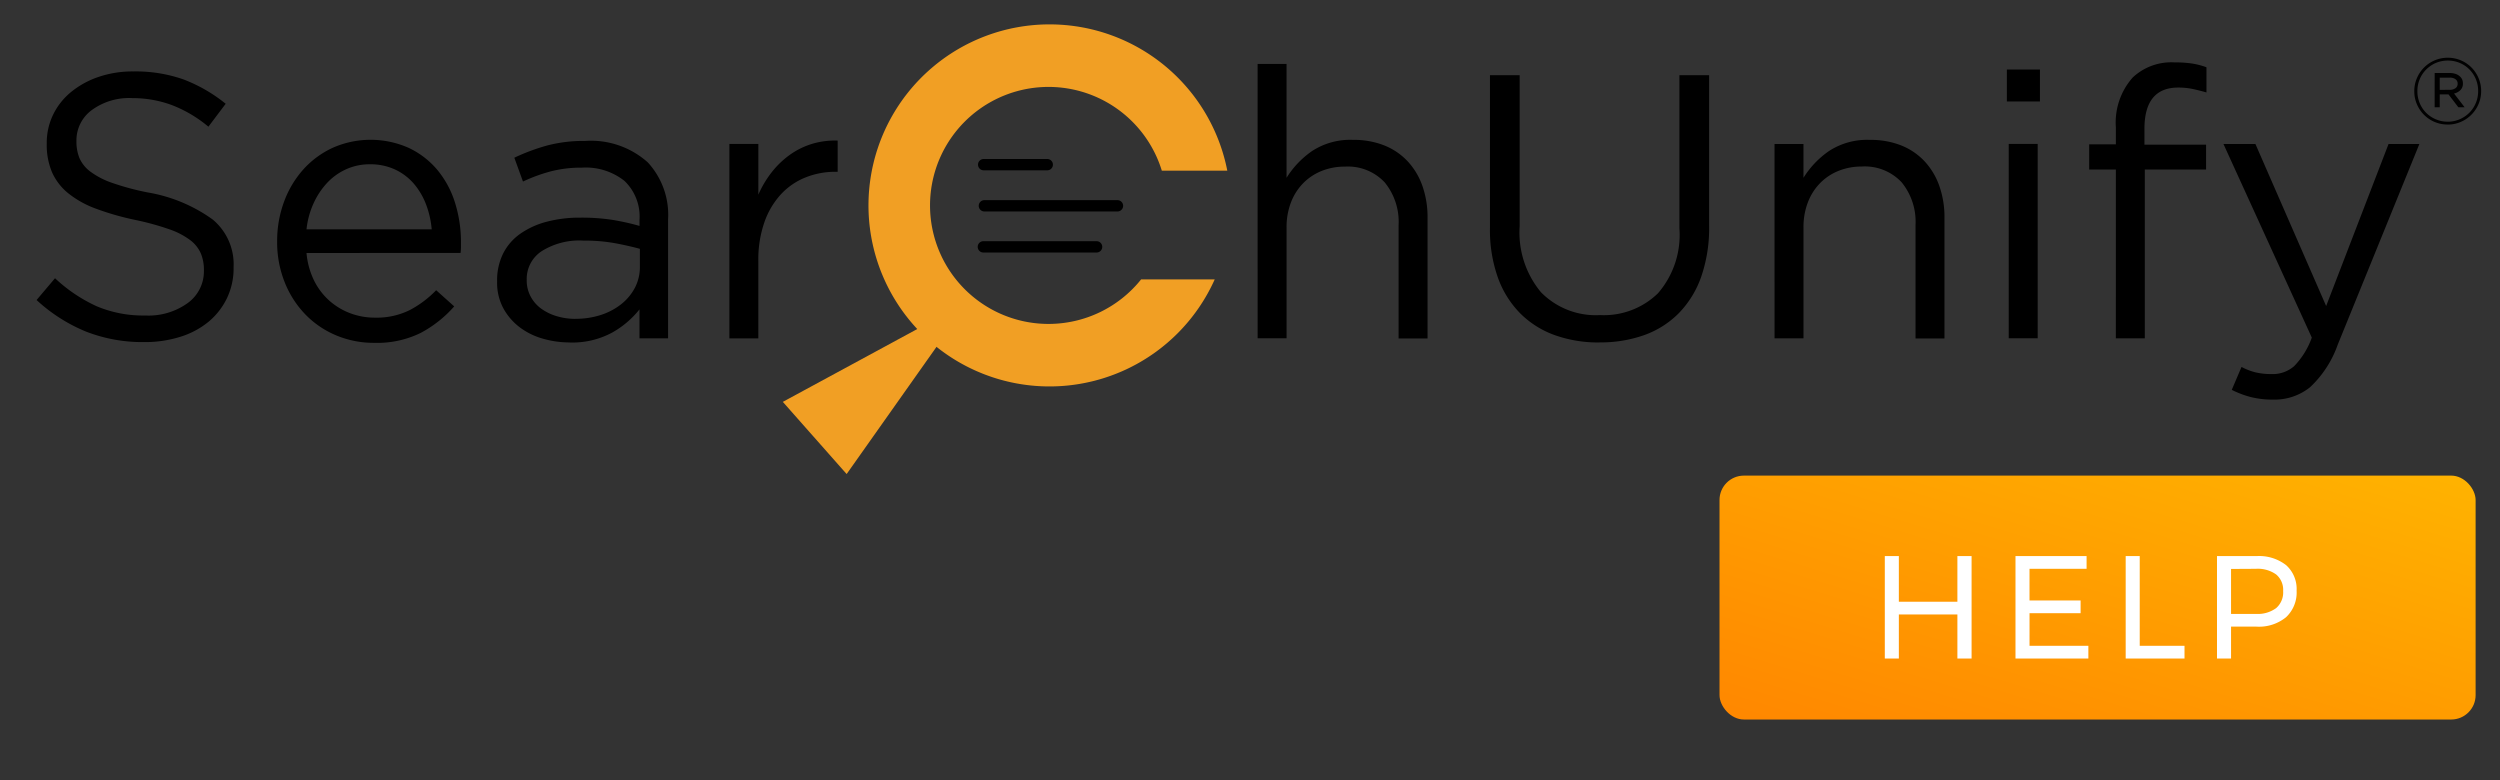 <svg xmlns="http://www.w3.org/2000/svg" xmlns:xlink="http://www.w3.org/1999/xlink" width="205" height="64" viewBox="0 0 205 64">
  <rect x="0" y="0" width="205" height="64" fill="#333333" stroke="none"/>
  <defs>
    <linearGradient id="linear-gradient" x1="1" x2="0.053" y2="1" gradientUnits="objectBoundingBox">
      <stop offset="0" stop-color="#ffb300"/>
      <stop offset="1" stop-color="#f80"/>
    </linearGradient>
    <clipPath id="clip-path">
      <rect id="Rectangle_426" data-name="Rectangle 426" width="200.453" height="36.872" fill="none"/>
    </clipPath>
    <clipPath id="clip-b_Update_Logo_doc">
      <rect width="205" height="64"/>
    </clipPath>
  </defs>
  <g id="b_Update_Logo_doc" data-name="b_Update Logo doc" clip-path="url(#clip-b_Update_Logo_doc)">
    <g id="Group_32" data-name="Group 32" transform="translate(134.302 38.271)">
      <rect id="Rectangle_366" data-name="Rectangle 366" width="62" height="20" rx="2" transform="translate(6.698 0.729)" fill="url(#linear-gradient)"/>
      <path id="Path_1579" data-name="Path 1579" d="M-16.446-8.4h1.152v3.744h4.8V-8.4H-9.33V0h-1.164V-3.612h-4.8V0h-1.152Zm10.716,0H.1v1.044h-4.68v2.592H-.39V-3.72H-4.578v2.676H.246V0H-5.73Zm9.036,0H4.458v7.356H8.13V0H3.306Zm10.728,0a3.6,3.6,0,0,1,2.43.744,2.616,2.616,0,0,1,.858,2.088,2.773,2.773,0,0,1-.864,2.178,3.507,3.507,0,0,1-2.424.774H11.946V0H10.794V-8.4Zm-.048,4.74a2.545,2.545,0,0,0,1.656-.474,1.706,1.706,0,0,0,.576-1.4,1.642,1.642,0,0,0-.576-1.362,2.592,2.592,0,0,0-1.656-.462l-2.04.012V-3.66Z" transform="translate(36.698 15.729)" fill="#fff"/>
    </g>
    <g id="Artwork_2" data-name="Artwork 2" transform="translate(-1211.431 -135.554)">
      <g id="Group_2061" data-name="Group 2061" transform="translate(1214.431 137.554)">
        <g id="Group_2060" data-name="Group 2060" clip-path="url(#clip-path)">
          <g id="Group_2059" data-name="Group 2059" transform="translate(0 0)">
            <g id="Group_2058" data-name="Group 2058" clip-path="url(#clip-path)">
              <path id="Path_1585" data-name="Path 1585" d="M1223.247,165.516a12.757,12.757,0,0,1-4.732-.848,13.511,13.511,0,0,1-4.085-2.6l1.511-1.788a12.723,12.723,0,0,0,3.421,2.3,9.832,9.832,0,0,0,3.978.756,5.5,5.5,0,0,0,3.5-1.033,3.213,3.213,0,0,0,1.311-2.636V159.6a3.491,3.491,0,0,0-.247-1.341,2.759,2.759,0,0,0-.865-1.095,6.176,6.176,0,0,0-1.715-.894,22.032,22.032,0,0,0-2.8-.77,22.351,22.351,0,0,1-3.229-.925,8.027,8.027,0,0,1-2.272-1.264,4.653,4.653,0,0,1-1.328-1.726,5.72,5.72,0,0,1-.432-2.312v-.062a5.289,5.289,0,0,1,.523-2.343,5.518,5.518,0,0,1,1.48-1.865,7.229,7.229,0,0,1,2.251-1.233,8.652,8.652,0,0,1,2.836-.447,11.819,11.819,0,0,1,4.146.663,12.662,12.662,0,0,1,3.437,1.988l-1.417,1.88a10.551,10.551,0,0,0-3.037-1.788,9.272,9.272,0,0,0-3.191-.555,5.174,5.174,0,0,0-3.36,1,3.077,3.077,0,0,0-1.233,2.481v.062a3.585,3.585,0,0,0,.246,1.372,2.79,2.79,0,0,0,.895,1.11,6.539,6.539,0,0,0,1.788.925,21.433,21.433,0,0,0,2.928.786,12.73,12.73,0,0,1,5.318,2.22,4.775,4.775,0,0,1,1.712,3.884v.062a5.664,5.664,0,0,1-.549,2.512,5.757,5.757,0,0,1-1.51,1.927,6.793,6.793,0,0,1-2.319,1.233,9.7,9.7,0,0,1-2.959.432" transform="translate(-1214.43 -139.465)"/>
              <path id="Path_1586" data-name="Path 1586" d="M1246.343,160.991a6.37,6.37,0,0,0,.616,2.251,5.41,5.41,0,0,0,1.264,1.665,5.466,5.466,0,0,0,1.726,1.032,5.7,5.7,0,0,0,2,.354,6.117,6.117,0,0,0,2.852-.616,8.476,8.476,0,0,0,2.173-1.633l1.48,1.325a9.752,9.752,0,0,1-2.744,2.174,8.1,8.1,0,0,1-3.822.816,7.95,7.95,0,0,1-3.082-.6,7.588,7.588,0,0,1-2.528-1.7,8.051,8.051,0,0,1-1.711-2.636,8.842,8.842,0,0,1-.632-3.391,9.212,9.212,0,0,1,.57-3.253,8.176,8.176,0,0,1,1.587-2.651,7.427,7.427,0,0,1,2.42-1.772,7.688,7.688,0,0,1,6.211.016,6.9,6.9,0,0,1,2.343,1.8,7.856,7.856,0,0,1,1.449,2.682,10.759,10.759,0,0,1,.493,3.3v.354a4.52,4.52,0,0,1-.031.478Zm10.265-1.942a7.448,7.448,0,0,0-.462-2.038,5.761,5.761,0,0,0-1-1.7,4.586,4.586,0,0,0-1.542-1.165,4.816,4.816,0,0,0-2.08-.429,4.644,4.644,0,0,0-1.912.4,4.86,4.86,0,0,0-1.573,1.119,6.2,6.2,0,0,0-1.125,1.7,6.845,6.845,0,0,0-.57,2.114Z" transform="translate(-1224.209 -142.246)"/>
              <path id="Path_1587" data-name="Path 1587" d="M1276.859,168.373a7.94,7.94,0,0,1-2.188-.308,5.727,5.727,0,0,1-1.911-.939,4.888,4.888,0,0,1-1.34-1.557,4.4,4.4,0,0,1-.51-2.158v-.062a4.942,4.942,0,0,1,.493-2.266,4.419,4.419,0,0,1,1.4-1.618,6.735,6.735,0,0,1,2.158-.987,10.544,10.544,0,0,1,2.759-.339,16.643,16.643,0,0,1,2.667.185,19.715,19.715,0,0,1,2.2.493v-.49a4.043,4.043,0,0,0-1.232-3.2,5.1,5.1,0,0,0-3.484-1.088,10,10,0,0,0-2.574.308,13.453,13.453,0,0,0-2.266.832l-.709-1.954a16.72,16.72,0,0,1,2.682-1,11.7,11.7,0,0,1,3.113-.376,6.979,6.979,0,0,1,5.148,1.758,6.337,6.337,0,0,1,1.664,4.686v9.741h-2.343v-2.374a7.6,7.6,0,0,1-2.235,1.9,6.867,6.867,0,0,1-3.5.816m.48-1.942a6.672,6.672,0,0,0,2.059-.307,5.317,5.317,0,0,0,1.675-.875,4.221,4.221,0,0,0,1.137-1.35,3.644,3.644,0,0,0,.415-1.733v-1.473q-.891-.245-2.028-.46a14.182,14.182,0,0,0-2.611-.215,5.787,5.787,0,0,0-3.426.875,2.721,2.721,0,0,0-1.214,2.316v.062a2.773,2.773,0,0,0,.323,1.335,2.938,2.938,0,0,0,.876,1,4.209,4.209,0,0,0,1.275.614,5.3,5.3,0,0,0,1.521.215" transform="translate(-1233.147 -142.292)"/>
              <path id="Path_1588" data-name="Path 1588" d="M1299.4,152.081h2.374v4.161a8.486,8.486,0,0,1,1.078-1.819,7.244,7.244,0,0,1,1.48-1.433,6.287,6.287,0,0,1,1.819-.909,6.519,6.519,0,0,1,2.127-.277v2.559h-.185a6.522,6.522,0,0,0-2.451.463,5.554,5.554,0,0,0-2.02,1.387,6.577,6.577,0,0,0-1.356,2.3,9.316,9.316,0,0,0-.493,3.16v6.35H1299.4Z" transform="translate(-1242.59 -142.276)"/>
              <path id="Path_1589" data-name="Path 1589" d="M1364.181,142.4h2.373v9.34a7.511,7.511,0,0,1,2.1-2.2,5.724,5.724,0,0,1,3.36-.91,6.731,6.731,0,0,1,2.575.463,5.333,5.333,0,0,1,1.911,1.31,5.782,5.782,0,0,1,1.2,2.02,7.689,7.689,0,0,1,.416,2.589v9.9h-2.374v-9.29a5.112,5.112,0,0,0-1.14-3.507,4.13,4.13,0,0,0-3.268-1.292,5.03,5.03,0,0,0-1.9.354,4.432,4.432,0,0,0-1.525,1.015,4.573,4.573,0,0,0-1,1.584,5.621,5.621,0,0,0-.354,2.03V164.9h-2.373Z" transform="translate(-1264.057 -139.16)"/>
              <path id="Path_1590" data-name="Path 1590" d="M1401.645,165.7a10.594,10.594,0,0,1-3.653-.6,7.663,7.663,0,0,1-2.836-1.788,8.006,8.006,0,0,1-1.834-2.944,11.649,11.649,0,0,1-.647-4.038V143.782h2.436v12.392a7.655,7.655,0,0,0,1.741,5.4,6.289,6.289,0,0,0,4.855,1.881,6.353,6.353,0,0,0,4.747-1.789,7.316,7.316,0,0,0,1.757-5.333V143.782h2.436v12.362a12.2,12.2,0,0,1-.647,4.161,8.11,8.11,0,0,1-1.835,2.99,7.574,7.574,0,0,1-2.836,1.8,10.691,10.691,0,0,1-3.684.6" transform="translate(-1273.499 -139.618)"/>
              <path id="Path_1591" data-name="Path 1591" d="M1427.576,152.052h2.373v2.774a7.5,7.5,0,0,1,2.1-2.2,5.722,5.722,0,0,1,3.36-.909,6.731,6.731,0,0,1,2.575.462,5.348,5.348,0,0,1,1.911,1.31,5.771,5.771,0,0,1,1.2,2.019,7.692,7.692,0,0,1,.417,2.59v9.9h-2.374V158.7a5.115,5.115,0,0,0-1.14-3.507,4.131,4.131,0,0,0-3.268-1.292,5.03,5.03,0,0,0-1.9.354,4.427,4.427,0,0,0-1.525,1.015,4.58,4.58,0,0,0-1,1.584,5.621,5.621,0,0,0-.354,2.03v9.105h-2.373Z" transform="translate(-1285.065 -142.246)"/>
              <path id="Path_1592" data-name="Path 1592" d="M1456.07,143.09h2.713v2.62h-2.713Zm.154,6.1h2.374v15.938h-2.374Z" transform="translate(-1294.508 -139.389)"/>
              <path id="Path_1593" data-name="Path 1593" d="M1468.354,151h-2.189v-2.065h2.189v-1.387a5.559,5.559,0,0,1,1.387-4.1,4.625,4.625,0,0,1,3.421-1.233,9.6,9.6,0,0,1,1.434.092,6.156,6.156,0,0,1,1.187.308v2.065q-.647-.185-1.171-.293a5.685,5.685,0,0,0-1.141-.108q-2.774,0-2.774,3.391v1.294h5.055V151h-5.025v13.842h-2.374Z" transform="translate(-1297.853 -139.099)"/>
              <path id="Path_1594" data-name="Path 1594" d="M1486.7,173.182a7.373,7.373,0,0,1-1.788-.2,7.817,7.817,0,0,1-1.6-.6l.8-1.88a5.042,5.042,0,0,0,1.155.447,5.7,5.7,0,0,0,1.341.139,2.664,2.664,0,0,0,1.819-.648,6.49,6.49,0,0,0,1.449-2.342l-7.244-15.876h2.62l5.8,13.287,5.117-13.287h2.528L1492,168.682a8.757,8.757,0,0,1-2.266,3.483,4.652,4.652,0,0,1-3.036,1.017" transform="translate(-1303.308 -142.414)"/>
              <path id="Path_1595" data-name="Path 1595" d="M1311.183,185.908l-5.233-5.919,14.377-7.788.3.342Z" transform="translate(-1244.759 -149.036)" fill="#f19f24"/>
              <path id="Path_1596" data-name="Path 1596" d="M1335.569,154.992h-5.215a.464.464,0,0,1,0-.928h5.215a.464.464,0,0,1,0,.928" transform="translate(-1252.693 -143.026)"/>
              <path id="Path_1597" data-name="Path 1597" d="M1341.354,160.039h-10.912a.464.464,0,1,1,0-.929h10.912a.464.464,0,0,1,0,.929" transform="translate(-1252.722 -144.698)"/>
              <path id="Path_1598" data-name="Path 1598" d="M1339.6,165.073h-9.284a.464.464,0,0,1,0-.929h9.284a.464.464,0,0,1,0,.929" transform="translate(-1252.68 -146.366)"/>
              <path id="Path_1599" data-name="Path 1599" d="M1331.319,137.554a14.844,14.844,0,1,0,13.534,20.913h-6.037a9.717,9.717,0,1,1,1.7-8.919h5.369a14.845,14.845,0,0,0-14.566-11.994" transform="translate(-1248.247 -137.554)" fill="#f19f24"/>
              <path id="Path_1600" data-name="Path 1600" d="M1508.77,147.118a2.694,2.694,0,0,1-1.074-.215,2.738,2.738,0,0,1-.867-.587,2.768,2.768,0,0,1-.579-.867,2.649,2.649,0,0,1-.212-1.056v-.015a2.651,2.651,0,0,1,.212-1.056,2.751,2.751,0,0,1,1.458-1.465,2.775,2.775,0,0,1,2.153,0,2.719,2.719,0,0,1,.867.587,2.773,2.773,0,0,1,.579.867,2.654,2.654,0,0,1,.213,1.056v.015a2.652,2.652,0,0,1-.213,1.056,2.758,2.758,0,0,1-1.457,1.465,2.664,2.664,0,0,1-1.079.219m0-.235a2.431,2.431,0,0,0,.988-.2,2.543,2.543,0,0,0,.8-.542,2.492,2.492,0,0,0,.715-1.764v-.015a2.491,2.491,0,0,0-.189-.969,2.457,2.457,0,0,0-.523-.792,2.488,2.488,0,0,0-.787-.534,2.558,2.558,0,0,0-1.976,0,2.558,2.558,0,0,0-.792.542,2.459,2.459,0,0,0-.526.794,2.5,2.5,0,0,0-.189.969v.015a2.492,2.492,0,0,0,.189.969,2.441,2.441,0,0,0,.522.791,2.487,2.487,0,0,0,.788.534,2.448,2.448,0,0,0,.983.2m-1.066-3.99h1.256a1.379,1.379,0,0,1,.48.08.951.951,0,0,1,.352.216.72.72,0,0,1,.168.235.767.767,0,0,1,.06.31v.015a.732.732,0,0,1-.205.545,1.068,1.068,0,0,1-.522.28l.871,1.129h-.515l-.81-1.06h-.719v1.06h-.416Zm1.218,1.378a.826.826,0,0,0,.481-.128.424.424,0,0,0,.185-.371v-.015a.423.423,0,0,0-.17-.352.752.752,0,0,0-.473-.133h-.825v1Z" transform="translate(-1311.066 -138.907)"/>
            </g>
          </g>
        </g>
      </g>
    </g>
  </g>
</svg>
